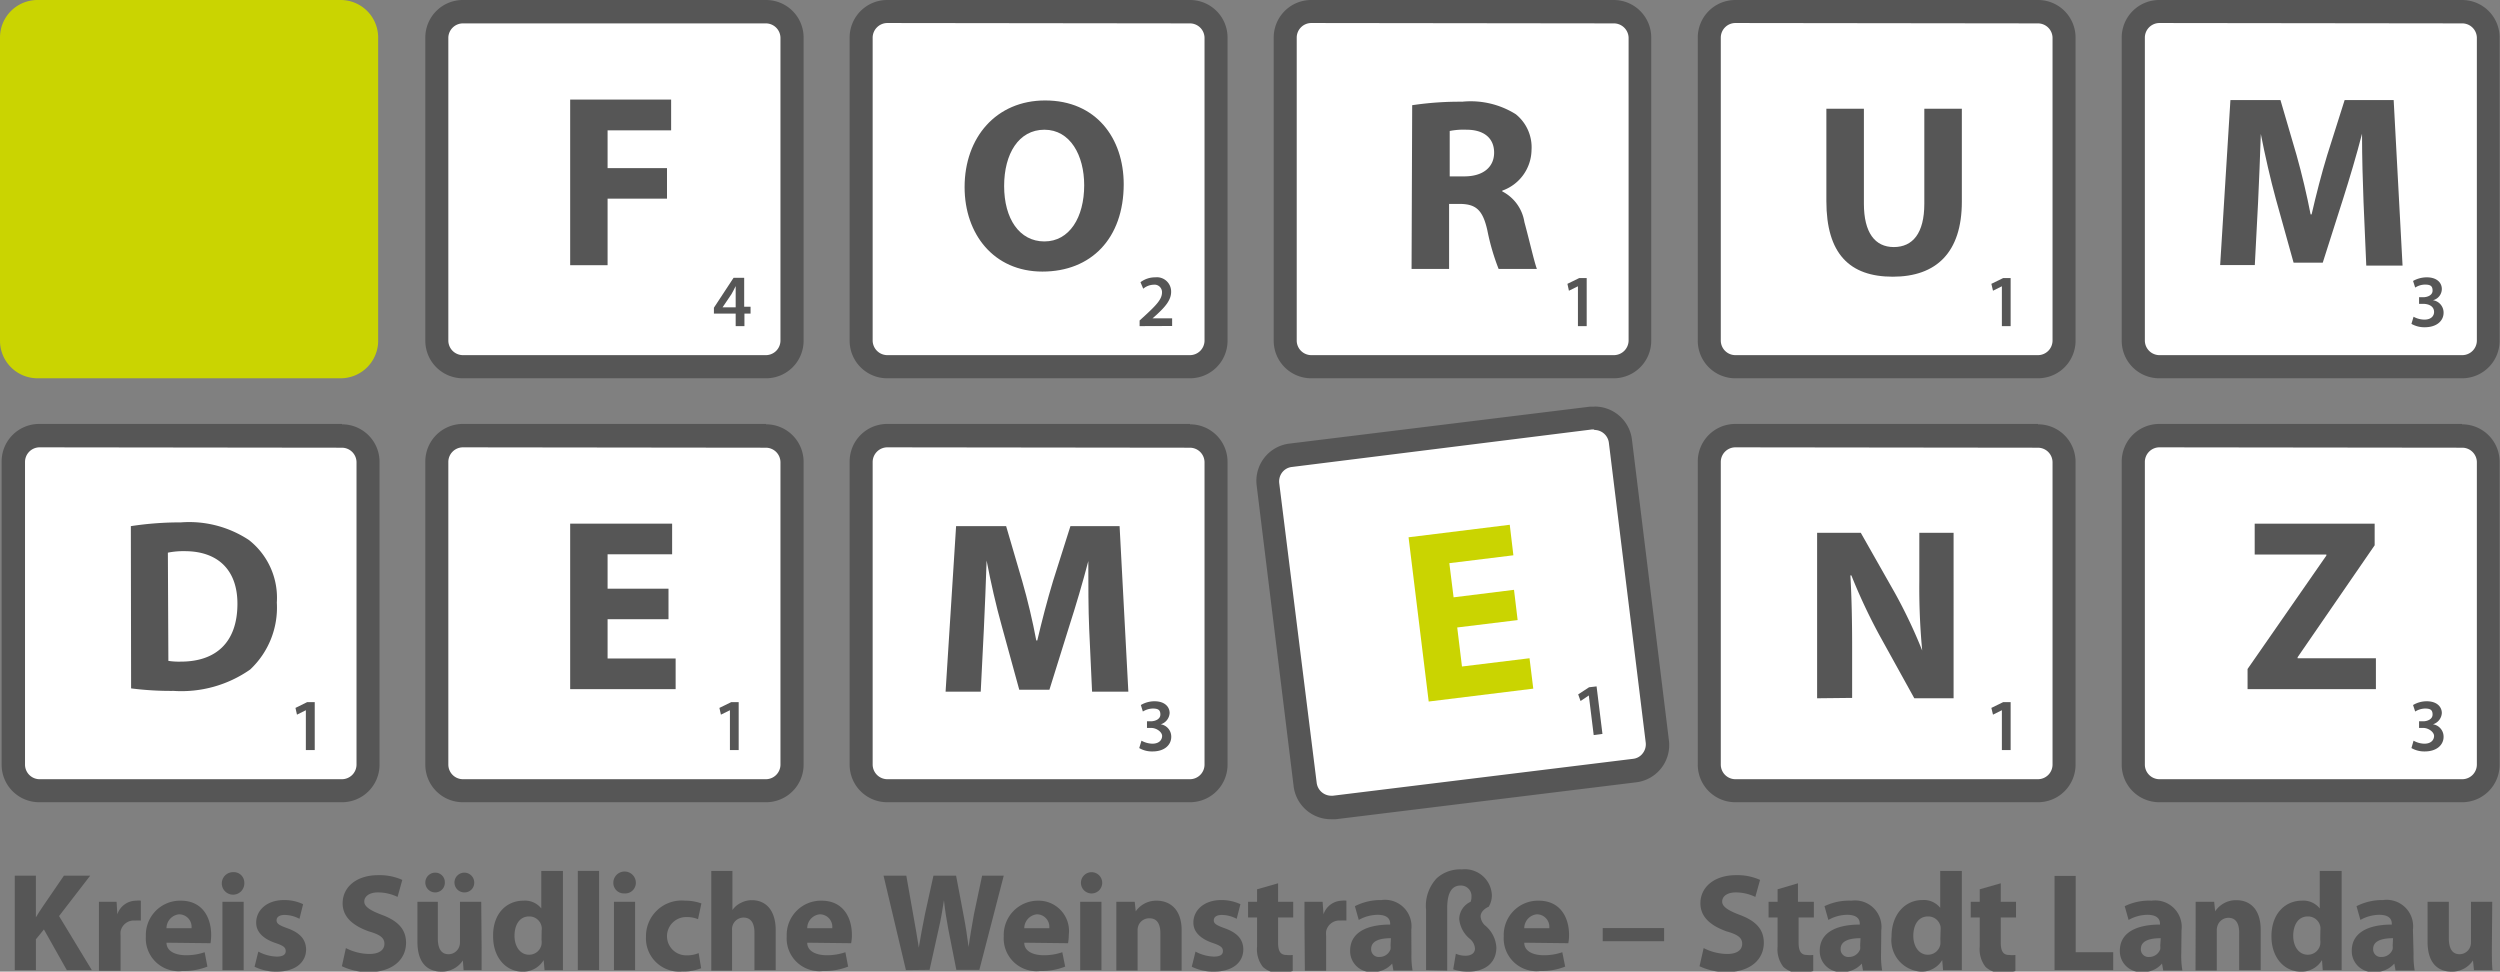 <?xml version="1.0" encoding="UTF-8" standalone="no"?><svg xmlns="http://www.w3.org/2000/svg" viewBox="0 0 199.85 77.67"><rect x="0" y="0" width="199.85" height="77.67" fill="#808080" stroke="none"/><defs><style>.cls-1{fill:#565656;}.cls-2{fill:#fff;}.cls-3{fill:#cad401;}</style></defs><g data-name="Ebene 2" id="Ebene_2"><g data-name="Ebene 1" id="Ebene_1-2"><path class="cls-1" d="M1.18,70H2.87v3.33h0c.17-.29.35-.56.53-.83L5.11,70h2.1L4.72,73.23l2.62,4.32h-2L3.51,74.3l-.64.79v2.46H1.18Z" /><path class="cls-1" d="M7.91,73.88c0-.8,0-1.32,0-1.79H9.32l.06,1h0A1.59,1.59,0,0,1,10.9,72a1.28,1.28,0,0,1,.36,0v1.59a2.92,2.92,0,0,0-.46,0,1.08,1.08,0,0,0-1.16.86,2.17,2.17,0,0,0,0,.38v2.77H7.91Z" /><path class="cls-1" d="M15.31,74.2a1,1,0,0,0-1-1.11,1.12,1.12,0,0,0-1,1.11Zm-2,1.16c0,.7.75,1,1.54,1a4.43,4.43,0,0,0,1.51-.24l.22,1.15a5.06,5.06,0,0,1-2,.35,2.62,2.62,0,0,1-2.92-2.78A2.74,2.74,0,0,1,14.45,72c1.76,0,2.43,1.38,2.43,2.73a4.46,4.46,0,0,1-.05.67Z" /><path class="cls-1" d="M17.78,72.09h1.7v5.46h-1.7Zm1.75-1.52a.9.9,0,1,1-.89-.85.84.84,0,0,1,.89.85" /><path class="cls-1" d="M20.65,76.07a3.3,3.3,0,0,0,1.46.4c.51,0,.73-.16.73-.44s-.17-.43-.8-.64c-1.14-.38-1.57-1-1.56-1.64,0-1,.87-1.8,2.22-1.8a3.51,3.51,0,0,1,1.53.33l-.29,1.17a2.6,2.6,0,0,0-1.18-.31c-.42,0-.65.16-.65.43s.21.4.88.64c1,.36,1.46.89,1.48,1.68,0,1-.8,1.78-2.36,1.78a3.89,3.89,0,0,1-1.76-.39Z" /><path class="cls-1" d="M27.65,75.79a4.19,4.19,0,0,0,1.88.47c.78,0,1.2-.32,1.2-.81s-.36-.74-1.26-1c-1.25-.45-2.08-1.14-2.08-2.24,0-1.28,1.08-2.25,2.85-2.25a4.44,4.44,0,0,1,1.92.38l-.38,1.36a3.6,3.6,0,0,0-1.57-.36c-.73,0-1.09.35-1.09.73s.41.69,1.4,1.06c1.32.49,1.94,1.18,1.94,2.24,0,1.27-1,2.34-3,2.34a4.94,4.94,0,0,1-2.13-.47Z" /><path class="cls-1" d="M37.12,71.34a.79.79,0,1,1,.79-.79.77.77,0,0,1-.79.79ZM34,70.55a.79.79,0,0,1,.8-.79.76.76,0,0,1,.76.79.77.77,0,0,1-.77.79.79.79,0,0,1-.79-.79m4.5,5.24c0,.72,0,1.3,0,1.76H37.06L37,76.78h0a2,2,0,0,1-1.71.89c-1.12,0-1.92-.69-1.92-2.38v-3.2H35V75c0,.8.25,1.28.86,1.28a.91.91,0,0,0,.85-.6,1,1,0,0,0,.06-.36V72.09h1.7Z" /><path class="cls-1" d="M43.3,74.4a1.12,1.12,0,0,0,0-.31,1,1,0,0,0-1-.83c-.78,0-1.17.69-1.17,1.55s.46,1.51,1.16,1.51a1,1,0,0,0,1-.82,1.61,1.61,0,0,0,0-.39ZM45,69.62v6.3c0,.61,0,1.26,0,1.63H43.53l-.07-.8h0a1.89,1.89,0,0,1-1.71.92c-1.29,0-2.33-1.11-2.33-2.8C39.38,73,40.53,72,41.83,72a1.66,1.66,0,0,1,1.44.62h0V69.62Z" /><rect class="cls-1" height="7.93" width="1.7" x="46.19" y="69.62" /><path class="cls-1" d="M49.08,72.09h1.69v5.46H49.08Zm1.75-1.52a.85.85,0,0,1-.92.85.84.84,0,0,1-.88-.85.9.9,0,0,1,1.8,0" /><path class="cls-1" d="M56.05,77.4a3.76,3.76,0,0,1-1.51.26,2.66,2.66,0,0,1-2.9-2.79A2.85,2.85,0,0,1,54.77,72a3.81,3.81,0,0,1,1.3.22l-.27,1.26a2.33,2.33,0,0,0-.95-.17,1.53,1.53,0,0,0,0,3.06,2.4,2.4,0,0,0,1-.18Z" /><path class="cls-1" d="M56.86,69.62h1.69v3.13h0a1.68,1.68,0,0,1,.67-.57,1.85,1.85,0,0,1,.88-.22c1.08,0,1.91.75,1.91,2.41v3.18h-1.7v-3c0-.71-.25-1.2-.88-1.2a.93.93,0,0,0-.91,1v3.24H56.86Z" /><path class="cls-1" d="M66.53,74.2a1,1,0,0,0-1-1.11,1.12,1.12,0,0,0-1,1.11Zm-2,1.16c0,.7.75,1,1.54,1a4.43,4.43,0,0,0,1.51-.24l.22,1.15a5.07,5.07,0,0,1-2,.35,2.62,2.62,0,0,1-2.91-2.78A2.74,2.74,0,0,1,65.67,72c1.76,0,2.43,1.38,2.43,2.73a3.24,3.24,0,0,1-.06.67Z" /><path class="cls-1" d="M72.42,77.55,70.63,70h1.82L73,73.11c.17.91.33,1.88.45,2.64h0c.13-.82.3-1.72.49-2.66L74.62,70h1.81l.6,3.17c.17.88.29,1.69.4,2.53h0c.11-.84.27-1.72.43-2.63L78.51,70h1.73l-1.95,7.53H76.45l-.64-3.24c-.14-.76-.26-1.46-.35-2.32h0c-.13.84-.25,1.56-.43,2.32l-.72,3.24Z" /><path class="cls-1" d="M83.88,74.2a1,1,0,0,0-1-1.11,1.13,1.13,0,0,0-1,1.11Zm-2,1.16c0,.7.74,1,1.54,1a4.33,4.33,0,0,0,1.5-.24l.23,1.15a5.07,5.07,0,0,1-2,.35,2.62,2.62,0,0,1-2.91-2.78A2.74,2.74,0,0,1,83,72a2.43,2.43,0,0,1,2.44,2.73,4.16,4.16,0,0,1-.06.67Z" /><path class="cls-1" d="M86.35,72.09h1.7v5.46h-1.7Zm1.76-1.52a.85.85,0,0,1-.92.85.85.85,0,1,1,.92-.85" /><path class="cls-1" d="M89.24,73.83c0-.68,0-1.25,0-1.74h1.47l.08.76h0A2,2,0,0,1,92.46,72c1.12,0,2,.75,2,2.36v3.23h-1.7v-3c0-.7-.25-1.18-.86-1.18A.92.92,0,0,0,91,74a1.15,1.15,0,0,0-.06.43v3.15H89.24Z" /><path class="cls-1" d="M95.57,76.07a3.3,3.3,0,0,0,1.46.4c.52,0,.73-.16.73-.44s-.17-.43-.79-.64c-1.14-.38-1.58-1-1.57-1.64,0-1,.87-1.8,2.22-1.8a3.6,3.6,0,0,1,1.54.33l-.3,1.17a2.6,2.6,0,0,0-1.18-.31c-.41,0-.65.16-.65.43s.22.4.89.64c1,.36,1.46.89,1.47,1.68,0,1-.79,1.78-2.36,1.78a3.89,3.89,0,0,1-1.76-.39Z" /><path class="cls-1" d="M102.17,70.61v1.48h1.21v1.25h-1.21v2c0,.66.16,1,.67,1a2.35,2.35,0,0,0,.5,0v1.28a3.44,3.44,0,0,1-1.09.15,1.82,1.82,0,0,1-1.29-.47,2.27,2.27,0,0,1-.47-1.62V73.34h-.72V72.09h.72v-1Z" /><path class="cls-1" d="M104.28,73.88c0-.8,0-1.32,0-1.79h1.45l.07,1h0A1.59,1.59,0,0,1,107.27,72a1.32,1.32,0,0,1,.36,0v1.59a2.92,2.92,0,0,0-.46,0,1.08,1.08,0,0,0-1.16.86,2.17,2.17,0,0,0,0,.38v2.77h-1.7Z" /><path class="cls-1" d="M111.19,75c-.89,0-1.58.21-1.58.86a.61.61,0,0,0,.67.64.93.93,0,0,0,.88-.62,1.36,1.36,0,0,0,0-.29Zm1.64,1.26a6.86,6.86,0,0,0,.09,1.32h-1.53l-.1-.55h0a2,2,0,0,1-1.56.67A1.67,1.67,0,0,1,107.93,76c0-1.42,1.27-2.09,3.2-2.09v-.07c0-.3-.15-.71-1-.71a3.12,3.12,0,0,0-1.51.41l-.31-1.1a4.52,4.52,0,0,1,2.12-.49,2.12,2.12,0,0,1,2.39,2.37Z" /><path class="cls-1" d="M114,77.55V72.73a3.21,3.21,0,0,1,.86-2.53,2.79,2.79,0,0,1,2-.7,2.16,2.16,0,0,1,2.4,2.06,1.75,1.75,0,0,1-.25.92c-.45.21-.65.5-.65.78a1.07,1.07,0,0,0,.38.74,2.45,2.45,0,0,1,.88,1.75c0,1.14-.81,1.92-2.24,1.92a3.71,3.71,0,0,1-1.21-.18l.21-1.25a1.82,1.82,0,0,0,.79.16c.48,0,.74-.25.74-.57a1.1,1.1,0,0,0-.4-.77,2.34,2.34,0,0,1-.86-1.59,1.54,1.54,0,0,1,.91-1.38,1.07,1.07,0,0,0,.07-.41.84.84,0,0,0-.87-.89c-.62,0-1.07.45-1.07,1.8v5Z" /><path class="cls-1" d="M123.85,74.2a1,1,0,0,0-1-1.11,1.12,1.12,0,0,0-1,1.11Zm-2,1.16c0,.7.74,1,1.54,1a4.33,4.33,0,0,0,1.5-.24l.23,1.15a5.07,5.07,0,0,1-2,.35,2.62,2.62,0,0,1-2.91-2.78A2.74,2.74,0,0,1,123,72c1.76,0,2.43,1.38,2.43,2.73a3.24,3.24,0,0,1-.06.67Z" /><rect class="cls-1" height="1.05" width="4.91" x="128.12" y="74.19" /><path class="cls-1" d="M136.19,75.79a4.24,4.24,0,0,0,1.89.47c.78,0,1.19-.32,1.19-.81s-.35-.74-1.26-1c-1.25-.45-2.08-1.14-2.08-2.24,0-1.28,1.09-2.25,2.85-2.25a4.41,4.41,0,0,1,1.92.38l-.38,1.36a3.59,3.59,0,0,0-1.56-.36c-.74,0-1.09.35-1.09.73s.41.69,1.39,1.06c1.33.49,1.94,1.18,1.94,2.24,0,1.27-1,2.34-3,2.34a5,5,0,0,1-2.14-.47Z" /><path class="cls-1" d="M143.73,70.61v1.48H145v1.25h-1.22v2c0,.66.17,1,.67,1a2.35,2.35,0,0,0,.5,0v1.28a3.44,3.44,0,0,1-1.09.15,1.82,1.82,0,0,1-1.29-.47,2.27,2.27,0,0,1-.47-1.62V73.34h-.72V72.09h.72v-1Z" /><path class="cls-1" d="M148.73,75c-.89,0-1.59.21-1.59.86a.61.61,0,0,0,.67.64.94.94,0,0,0,.89-.62,1.36,1.36,0,0,0,0-.29Zm1.64,1.26a6.86,6.86,0,0,0,.09,1.32h-1.53l-.1-.55h0a2,2,0,0,1-1.57.67A1.67,1.67,0,0,1,145.47,76c0-1.42,1.27-2.09,3.2-2.09v-.07c0-.3-.15-.71-1-.71a3.12,3.12,0,0,0-1.51.41l-.31-1.1A4.52,4.52,0,0,1,148,72a2.12,2.12,0,0,1,2.39,2.37Z" /><path class="cls-1" d="M155.13,74.4a1.67,1.67,0,0,0,0-.31,1,1,0,0,0-1-.83c-.79,0-1.18.69-1.18,1.55s.46,1.51,1.16,1.51a1,1,0,0,0,1-.82,2.38,2.38,0,0,0,0-.39Zm1.7-4.78v6.3c0,.61,0,1.26,0,1.63h-1.5l-.07-.8h0a1.91,1.91,0,0,1-1.71.92,2.51,2.51,0,0,1-2.34-2.8c0-1.84,1.14-2.92,2.45-2.92a1.68,1.68,0,0,1,1.44.62h0V69.62Z" /><path class="cls-1" d="M159.94,70.61v1.48h1.22v1.25h-1.22v2c0,.66.17,1,.67,1a2.35,2.35,0,0,0,.5,0v1.28a3.44,3.44,0,0,1-1.09.15,1.82,1.82,0,0,1-1.29-.47,2.27,2.27,0,0,1-.47-1.62V73.34h-.72V72.09h.72v-1Z" /><polygon class="cls-1" points="164.24 70.02 165.93 70.02 165.93 76.12 168.93 76.12 168.93 77.55 164.24 77.55 164.24 70.02" /><path class="cls-1" d="M172.73,75c-.9,0-1.59.21-1.59.86a.61.61,0,0,0,.67.64.93.93,0,0,0,.88-.62,1.35,1.35,0,0,0,0-.29Zm1.64,1.26a6.86,6.86,0,0,0,.09,1.32h-1.53l-.1-.55h0a1.93,1.93,0,0,1-1.56.67A1.67,1.67,0,0,1,169.46,76c0-1.42,1.28-2.09,3.21-2.09v-.07c0-.3-.16-.71-1-.71a3.12,3.12,0,0,0-1.51.41l-.31-1.1A4.45,4.45,0,0,1,172,72a2.12,2.12,0,0,1,2.39,2.37Z" /><path class="cls-1" d="M175.52,73.83c0-.68,0-1.25,0-1.74H177l.08.76h0a2,2,0,0,1,1.69-.89c1.12,0,1.95.75,1.95,2.36v3.23H179v-3c0-.7-.25-1.18-.86-1.18a.92.92,0,0,0-.87.63,1.15,1.15,0,0,0-.06.43v3.15h-1.7Z" /><path class="cls-1" d="M185.49,74.4a1.67,1.67,0,0,0,0-.31,1,1,0,0,0-1-.83c-.78,0-1.17.69-1.17,1.55s.46,1.51,1.16,1.51a1,1,0,0,0,1-.82,1.61,1.61,0,0,0,0-.39Zm1.7-4.78v6.3c0,.61,0,1.26,0,1.63h-1.51l-.06-.8h0a1.89,1.89,0,0,1-1.71.92c-1.29,0-2.33-1.11-2.33-2.8C181.57,73,182.72,72,184,72a1.68,1.68,0,0,1,1.44.62h0V69.62Z" /><path class="cls-1" d="M191.3,75c-.89,0-1.59.21-1.59.86a.61.61,0,0,0,.67.64.94.94,0,0,0,.89-.62,1.36,1.36,0,0,0,0-.29Zm1.64,1.26a6.86,6.86,0,0,0,.09,1.32H191.5l-.1-.55h0a2,2,0,0,1-1.57.67A1.67,1.67,0,0,1,188,76c0-1.42,1.27-2.09,3.2-2.09v-.07c0-.3-.15-.71-1-.71a3.12,3.12,0,0,0-1.51.41l-.31-1.1a4.52,4.52,0,0,1,2.12-.49,2.12,2.12,0,0,1,2.39,2.37Z" /><path class="cls-1" d="M199.2,75.79c0,.72,0,1.3.05,1.76h-1.48l-.08-.77h0a2,2,0,0,1-1.71.89c-1.11,0-1.92-.69-1.92-2.38v-3.2h1.7V75c0,.8.26,1.28.86,1.28a.91.91,0,0,0,.85-.6,1,1,0,0,0,.06-.36V72.09h1.7Z" /><rect class="cls-2" height="28.39" rx="2.09" width="28.39" x="34.94" y="0.93" /><path class="cls-1" d="M61.24,0H37a3,3,0,0,0-3,3V27.24a3,3,0,0,0,3,3H61.24a3,3,0,0,0,3-3V3a3,3,0,0,0-3-3m0,1.87A1.17,1.17,0,0,1,62.39,3V27.24a1.17,1.17,0,0,1-1.15,1.15H37a1.17,1.17,0,0,1-1.16-1.15V3A1.17,1.17,0,0,1,37,1.87Z" /><path class="cls-1" d="M58.81,24.54v-1c0-.22,0-.44,0-.67h0c-.12.25-.22.44-.34.65l-.71,1.05h1.05Zm0,1.53v-1H57.07v-.47l1.57-2.39h.85v2.31H60v.55h-.49v1Z" /><rect class="cls-2" height="28.39" rx="2.09" width="28.39" x="68.83" y="0.93" /><path class="cls-1" d="M95.13,0H70.92a3,3,0,0,0-3,3V27.24a3,3,0,0,0,3,3H95.13a3,3,0,0,0,3-3V3a3,3,0,0,0-3-3m0,1.87A1.17,1.17,0,0,1,96.29,3V27.24a1.17,1.17,0,0,1-1.16,1.15H70.92a1.18,1.18,0,0,1-1.16-1.15V3a1.18,1.18,0,0,1,1.16-1.16Z" /><path class="cls-1" d="M91.1,26.07v-.45l.46-.42c.9-.83,1.32-1.29,1.33-1.8a.6.6,0,0,0-.68-.64,1.36,1.36,0,0,0-.82.32l-.22-.52a1.94,1.94,0,0,1,1.18-.39,1.14,1.14,0,0,1,1.27,1.16c0,.67-.49,1.21-1.16,1.83l-.33.29H93.7v.61Z" /><rect class="cls-2" height="28.39" rx="2.09" width="28.39" x="102.72" y="0.93" /><path class="cls-1" d="M129,0H104.82a3,3,0,0,0-3,3V27.24a3,3,0,0,0,3,3H129a3,3,0,0,0,3-3V3a3,3,0,0,0-3-3m0,1.87A1.18,1.18,0,0,1,130.19,3V27.24A1.18,1.18,0,0,1,129,28.39H104.82a1.17,1.17,0,0,1-1.16-1.15V3a1.17,1.17,0,0,1,1.16-1.16Z" /><polygon class="cls-1" points="126.14 22.89 126.13 22.89 125.42 23.24 125.3 22.69 126.24 22.23 126.84 22.23 126.84 26.07 126.14 26.07 126.14 22.89" /><rect class="cls-2" height="28.39" rx="2.09" width="28.39" x="136.62" y="0.93" /><path class="cls-1" d="M162.92,0h-24.2a3,3,0,0,0-3,3V27.24a3,3,0,0,0,3,3h24.2a3,3,0,0,0,3-3V3a3,3,0,0,0-3-3m0,1.87A1.17,1.17,0,0,1,164.08,3V27.24a1.17,1.17,0,0,1-1.16,1.15h-24.2a1.17,1.17,0,0,1-1.16-1.15V3a1.17,1.17,0,0,1,1.16-1.16Z" /><polygon class="cls-1" points="160.03 22.89 160.02 22.89 159.32 23.24 159.19 22.69 160.13 22.23 160.73 22.23 160.73 26.07 160.03 26.07 160.03 22.89" /><rect class="cls-2" height="28.39" rx="2.09" width="28.39" x="170.52" y="0.93" /><path class="cls-1" d="M196.82,0H172.61a3,3,0,0,0-3,3V27.24a3,3,0,0,0,3,3h24.21a3,3,0,0,0,3-3V3a3,3,0,0,0-3-3m0,1.87A1.17,1.17,0,0,1,198,3V27.24a1.17,1.17,0,0,1-1.16,1.15H172.61a1.17,1.17,0,0,1-1.15-1.15V3a1.17,1.17,0,0,1,1.15-1.16Z" /><path class="cls-1" d="M192.94,25.32a1.83,1.83,0,0,0,.87.23c.55,0,.77-.31.77-.61,0-.46-.43-.65-.87-.65h-.33v-.53h.33c.33,0,.75-.15.75-.53s-.19-.48-.61-.48a1.47,1.47,0,0,0-.78.24l-.17-.53a2.23,2.23,0,0,1,1.1-.29c.8,0,1.2.43,1.2.93a.93.93,0,0,1-.71.9h0a1,1,0,0,1,.85,1c0,.65-.55,1.16-1.5,1.16a2.06,2.06,0,0,1-1.07-.27Z" /><path class="cls-3" d="M3,0H27.23a3,3,0,0,1,3,3V27.24a3,3,0,0,1-3,3H3a3,3,0,0,1-3-3V3A3,3,0,0,1,3,0Z" /><path class="cls-1" d="M80.27,14.87c0,2.61,1.22,4.43,3.22,4.43s3.18-1.92,3.18-4.49c0-2.4-1.12-4.44-3.18-4.44s-3.22,1.93-3.22,4.5m9.56-.16c0,4.36-2.61,7-6.5,7s-6.22-3-6.22-6.75c0-4,2.55-6.93,6.44-6.93,4.06,0,6.28,3,6.28,6.71" /><polygon class="cls-1" points="45.58 7.96 53.65 7.96 53.65 10.42 48.57 10.42 48.57 13.44 53.32 13.44 53.32 15.88 48.57 15.88 48.57 21.2 45.58 21.2 45.58 7.96" /><path class="cls-1" d="M115.89,14.1h1.17c1.5,0,2.38-.74,2.38-1.9s-.82-1.83-2.2-1.83a5.73,5.73,0,0,0-1.35.1Zm-3-5.69a25.77,25.77,0,0,1,4-.28,6.79,6.79,0,0,1,4.28,1A3.39,3.39,0,0,1,122.43,12a3.5,3.5,0,0,1-2.34,3.24v.06a3.33,3.33,0,0,1,1.77,2.45c.41,1.51.8,3.24,1,3.75h-3.06a18,18,0,0,1-.9-3.08c-.37-1.67-.94-2.1-2.18-2.12h-.88v5.2h-3Z" /><path class="cls-1" d="M149,8.69v7.6c0,2.3.88,3.46,2.39,3.46s2.44-1.1,2.44-3.46V8.69h3v7.43c0,4.08-2.06,6-5.52,6S146,20.28,146,16.08V8.69Z" /><path class="cls-1" d="M188.94,16.13c-.06-1.59-.12-3.51-.12-5.44h0c-.43,1.69-1,3.58-1.49,5.13L185.68,21h-2.33l-1.42-5.1c-.43-1.57-.86-3.46-1.2-5.19h0c-.06,1.79-.14,3.83-.22,5.48l-.26,5h-2.77L178.3,8h4l1.29,4.41c.43,1.53.82,3.18,1.12,4.73h.08c.35-1.53.8-3.28,1.25-4.75L187.43,8h3.92l.71,13.23h-2.9Z" /><rect class="cls-2" height="28.39" rx="2.09" width="28.39" x="34.94" y="34.83" /><path class="cls-1" d="M61.24,33.89H37a3,3,0,0,0-3,3V61.13a3,3,0,0,0,3,3H61.24a3,3,0,0,0,3-3V36.92a3,3,0,0,0-3-3m0,1.87a1.17,1.17,0,0,1,1.15,1.16V61.13a1.17,1.17,0,0,1-1.15,1.16H37a1.17,1.17,0,0,1-1.16-1.16V36.92A1.17,1.17,0,0,1,37,35.76Z" /><polygon class="cls-1" points="58.35 56.78 58.34 56.78 57.63 57.13 57.51 56.59 58.45 56.13 59.05 56.13 59.05 59.96 58.35 59.96 58.35 56.78" /><rect class="cls-2" height="28.39" rx="2.09" width="28.39" x="1.04" y="34.83" /><path class="cls-1" d="M27.34,33.89H3.13a3,3,0,0,0-3,3V61.13a3,3,0,0,0,3,3H27.34a3,3,0,0,0,3-3V36.92a3,3,0,0,0-3-3m0,1.87a1.17,1.17,0,0,1,1.16,1.16V61.13a1.17,1.17,0,0,1-1.16,1.16H3.13A1.17,1.17,0,0,1,2,61.13V36.92a1.17,1.17,0,0,1,1.15-1.16Z" /><polygon class="cls-1" points="24.45 56.78 24.44 56.78 23.74 57.13 23.62 56.59 24.55 56.13 25.16 56.13 25.16 59.96 24.45 59.96 24.45 56.78" /><rect class="cls-2" height="28.39" rx="2.09" width="28.39" x="68.83" y="34.83" /><path class="cls-1" d="M95.13,33.89H70.92a3,3,0,0,0-3,3V61.13a3,3,0,0,0,3,3H95.13a3,3,0,0,0,3-3V36.92a3,3,0,0,0-3-3m0,1.87a1.17,1.17,0,0,1,1.16,1.16V61.13a1.17,1.17,0,0,1-1.16,1.16H70.92a1.18,1.18,0,0,1-1.16-1.16V36.92a1.18,1.18,0,0,1,1.16-1.16Z" /><path class="cls-1" d="M91.25,59.21a1.89,1.89,0,0,0,.87.24c.56,0,.78-.32.78-.62s-.43-.64-.88-.64h-.33v-.53H92c.33,0,.76-.16.76-.54s-.19-.48-.62-.48a1.6,1.6,0,0,0-.78.24l-.16-.52a2.12,2.12,0,0,1,1.1-.3c.8,0,1.2.44,1.2.94a1,1,0,0,1-.71.9h0a1,1,0,0,1,.84,1c0,.65-.54,1.17-1.49,1.17a2,2,0,0,1-1.07-.27Z" /><rect class="cls-2" height="28.39" rx="2.09" width="28.39" x="136.62" y="34.83" /><path class="cls-1" d="M162.92,33.89h-24.2a3,3,0,0,0-3,3V61.13a3,3,0,0,0,3,3h24.2a3,3,0,0,0,3-3V36.92a3,3,0,0,0-3-3m0,1.87a1.17,1.17,0,0,1,1.16,1.16V61.13a1.17,1.17,0,0,1-1.16,1.16h-24.2a1.17,1.17,0,0,1-1.16-1.16V36.92a1.17,1.17,0,0,1,1.16-1.16Z" /><polygon class="cls-1" points="160.03 56.78 160.02 56.78 159.32 57.13 159.19 56.59 160.13 56.13 160.73 56.13 160.73 59.96 160.03 59.96 160.03 56.78" /><rect class="cls-2" height="28.39" rx="2.09" width="28.39" x="170.52" y="34.83" /><path class="cls-1" d="M196.82,33.89H172.61a3,3,0,0,0-3,3V61.13a3,3,0,0,0,3,3h24.21a3,3,0,0,0,3-3V36.92a3,3,0,0,0-3-3m0,1.87A1.17,1.17,0,0,1,198,36.92V61.13a1.17,1.17,0,0,1-1.16,1.16H172.61a1.17,1.17,0,0,1-1.15-1.16V36.92a1.17,1.17,0,0,1,1.15-1.16Z" /><path class="cls-1" d="M192.94,59.21a1.82,1.82,0,0,0,.87.24c.55,0,.77-.32.77-.62s-.43-.64-.87-.64h-.33v-.53h.33c.33,0,.75-.16.75-.54s-.19-.48-.61-.48a1.56,1.56,0,0,0-.78.24l-.17-.52a2.12,2.12,0,0,1,1.1-.3c.8,0,1.2.44,1.2.94a1,1,0,0,1-.71.9h0a1,1,0,0,1,.85,1c0,.65-.55,1.17-1.5,1.17a2.06,2.06,0,0,1-1.07-.27Z" /><path class="cls-1" d="M87.07,50.29C87,48.7,87,46.78,87,44.85h0c-.44,1.69-1,3.58-1.5,5.13l-1.61,5.16H81.48L80.07,50c-.44-1.57-.87-3.46-1.2-5.19h0c-.06,1.79-.14,3.83-.22,5.48l-.25,5H75.59l.84-13.23h4l1.29,4.41c.44,1.53.83,3.18,1.12,4.73h.08c.36-1.53.81-3.27,1.26-4.75l1.39-4.39h3.93l.7,13.23h-2.9Z" /><polygon class="cls-1" points="53.44 49.5 48.57 49.5 48.57 52.64 54.01 52.64 54.01 55.09 45.58 55.09 45.58 41.86 53.73 41.86 53.73 44.31 48.57 44.31 48.57 47.06 53.44 47.06 53.44 49.5" /><path class="cls-2" d="M106.38,64.61a2.1,2.1,0,0,1-2.08-1.84l-2.94-24a2.1,2.1,0,0,1,1.82-2.33l24-2.95.26,0a2.1,2.1,0,0,1,2.08,1.84l2.94,24a2,2,0,0,1-.43,1.54,2.08,2.08,0,0,1-1.39.79l-24,3-.26,0" /><path class="cls-1" d="M127.46,32.51l-.37,0-24,2.95a3,3,0,0,0-2.63,3.37l2.95,24a3,3,0,0,0,3,2.66l.37,0,24-2.95a3,3,0,0,0,2.63-3.38l-2.95-24a3,3,0,0,0-3-2.66m0,1.87a1.17,1.17,0,0,1,1.15,1l2.95,24a1.17,1.17,0,0,1-.24.85,1.11,1.11,0,0,1-.77.44l-24,2.95h-.14a1.18,1.18,0,0,1-1.15-1l-3-24a1.2,1.2,0,0,1,.24-.85,1.14,1.14,0,0,1,.77-.43l24-3h.14" /><polygon class="cls-1" points="127.01 55.6 127 55.6 126.35 56.04 126.16 55.51 127.03 54.94 127.63 54.87 128.1 58.67 127.4 58.76 127.01 55.6" /><polygon class="cls-3" points="121.32 49.57 116.49 50.16 116.87 53.28 122.27 52.62 122.57 55.05 114.21 56.08 112.6 42.95 120.69 41.95 120.98 44.39 115.86 45.02 116.2 47.75 121.03 47.15 121.32 49.57" /><path class="cls-1" d="M13.46,52.83a5.5,5.5,0,0,0,1,.06c2.73,0,4.52-1.47,4.52-4.63,0-2.75-1.62-4.2-4.21-4.2a6.22,6.22,0,0,0-1.35.12Zm-3-10.77a25.89,25.89,0,0,1,4-.3,8.66,8.66,0,0,1,5.44,1.41,5.87,5.87,0,0,1,2.23,5A6.79,6.79,0,0,1,20,53.52a9.58,9.58,0,0,1-6.13,1.71,25,25,0,0,1-3.39-.2Z" /><path class="cls-1" d="M145.26,55.82V42.59h3.49l2.75,4.85A40.89,40.89,0,0,1,153.66,52h0a53.66,53.66,0,0,1-.23-5.53V42.59h2.74V55.82h-3.14l-2.82-5.1A45.15,45.15,0,0,1,148,46h-.08c.1,1.77.14,3.64.14,5.79v4Z" /><polygon class="cls-1" points="179.67 53.48 185.97 44.41 185.97 44.33 180.24 44.33 180.24 41.86 189.83 41.86 189.83 43.59 183.67 52.54 183.67 52.62 189.93 52.62 189.93 55.09 179.67 55.09 179.67 53.48" /></g></g><desc property="dc:rights">Grafik: Forum Demenz</desc></svg>